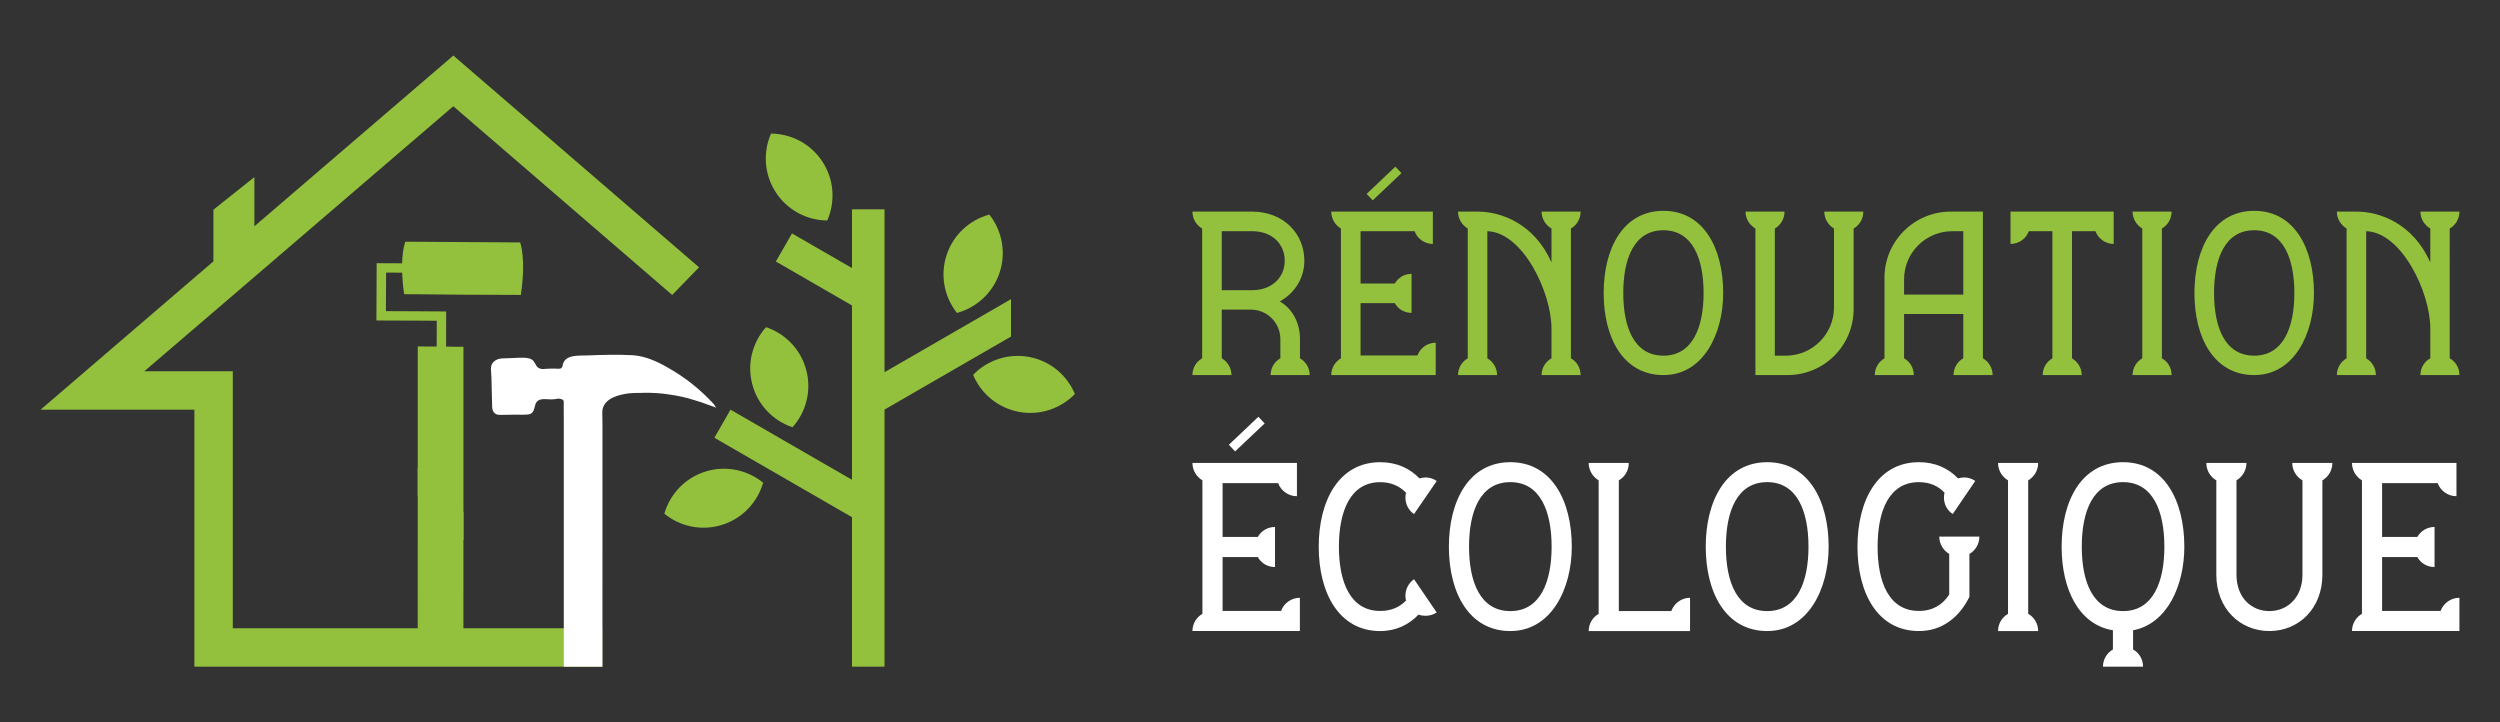 <?xml version="1.0" encoding="utf-8"?>
<!-- Generator: Adobe Illustrator 16.0.0, SVG Export Plug-In . SVG Version: 6.00 Build 0)  -->
<!DOCTYPE svg PUBLIC "-//W3C//DTD SVG 1.1//EN" "http://www.w3.org/Graphics/SVG/1.1/DTD/svg11.dtd">
<svg version="1.1" id="Calque_1" xmlns="http://www.w3.org/2000/svg" xmlns:xlink="http://www.w3.org/1999/xlink" x="0px" y="0px"
	 width="225px" height="65px" viewBox="0 0 225 65" enable-background="new 0 0 225 65" xml:space="preserve">
<rect x="0" y="0" width="225" height="65" fill="#333333" stroke="none"/>
<g>
	<g>
		<g>
			<path fill="#94C13D" d="M114.358,33.757c0-0.651,0.343-1.216,0.875-1.509v-1.729c0-1.455-1.182-2.654-2.655-2.654h-2.621v4.384
				c0.513,0.293,0.874,0.857,0.874,1.509h-3.511c0-0.651,0.342-1.216,0.874-1.509v-11.68c-0.531-0.309-0.874-0.875-0.874-1.524
				h5.361c2.827,0,4.71,1.97,4.71,4.42c0,1.521-0.822,2.892-2.209,3.665c1.13,0.649,1.816,1.917,1.816,3.373v1.746
				c0.514,0.293,0.874,0.857,0.874,1.509H114.358z M109.957,26.117h2.723c1.85,0,2.946-1.199,2.946-2.653
				c0-1.474-1.096-2.657-2.946-2.657h-2.723V26.117z"/>
			<path fill="#94C13D" d="M127.57,31.992c0.24-0.669,0.89-1.148,1.644-1.148v2.913h-9.403c0-0.651,0.359-1.216,0.873-1.509v-11.68
				c-0.514-0.309-0.873-0.875-0.873-1.524h9.146v2.911c-0.753,0-1.404-0.48-1.644-1.148h-4.864v4.71h3.083
				c0.291-0.513,0.856-0.873,1.507-0.873v3.513c-0.65,0-1.216-0.343-1.507-0.875h-3.083v4.711H127.57z M126.131,15.582l-2.586,2.45
				l-0.548-0.582l2.586-2.45L126.131,15.582z"/>
			<path fill="#94C13D" d="M141.38,32.248c0.531,0.293,0.873,0.857,0.873,1.509h-3.511c0-0.651,0.36-1.216,0.891-1.509V29.56
				c0-3.237-2.569-8.651-5.772-8.753v11.441c0.513,0.293,0.874,0.857,0.874,1.509h-3.511c0-0.651,0.359-1.216,0.874-1.509v-11.68
				c-0.514-0.309-0.874-0.875-0.874-1.524h1.747c2.192,0,5.122,1.113,6.664,4.572v-3.048c-0.531-0.309-0.891-0.875-0.891-1.524
				h3.511c0,0.649-0.342,1.216-0.873,1.524V32.248z"/>
			<path fill="#94C13D" d="M155.087,26.375c0,3.665-1.781,7.382-5.378,7.382c-3.598,0-5.379-3.322-5.379-7.382
				c0-4.061,1.781-7.401,5.379-7.401C153.306,18.974,155.087,22.314,155.087,26.375z M153.323,26.375
				c0-3.103-0.994-5.654-3.614-5.654c-2.638,0-3.614,2.552-3.614,5.654c0,3.081,0.977,5.635,3.614,5.635
				C152.329,32.01,153.323,29.456,153.323,26.375z"/>
			<path fill="#94C13D" d="M160.607,19.044c0,0.649-0.342,1.216-0.874,1.524V32.01h0.995c2.397,0,4.332-1.953,4.332-4.352v-7.09
				c-0.513-0.309-0.873-0.875-0.873-1.524h3.513c0,0.649-0.344,1.216-0.874,1.524v7.245c0,3.287-2.655,5.943-5.943,5.943h-2.896
				V20.568c-0.53-0.309-0.89-0.875-0.89-1.524H160.607z"/>
			<path fill="#94C13D" d="M175.821,33.757c0-0.651,0.344-1.216,0.875-1.509v-3.989h-5.328v3.989
				c0.515,0.293,0.874,0.857,0.874,1.509h-3.511c0-0.651,0.359-1.216,0.873-1.509v-7.263c0-3.271,2.673-5.941,5.962-5.941h2.895
				v13.204c0.514,0.293,0.873,0.857,0.873,1.509H175.821z M176.696,26.512v-5.705h-0.977c-2.414,0-4.352,1.935-4.352,4.334v1.371
				H176.696z"/>
			<path fill="#94C13D" d="M190.231,19.044v2.911c-0.753,0-1.387-0.48-1.645-1.148h-2.106v11.441
				c0.515,0.31,0.874,0.857,0.874,1.509h-3.512c0-0.651,0.344-1.199,0.874-1.509V20.807h-2.124
				c-0.239,0.668-0.891,1.148-1.645,1.148v-2.911H190.231z"/>
			<path fill="#94C13D" d="M194.569,32.248c0.532,0.293,0.874,0.857,0.874,1.509h-3.512c0-0.651,0.36-1.216,0.874-1.509v-11.68
				c-0.514-0.309-0.874-0.875-0.874-1.524h3.512c0,0.649-0.342,1.216-0.874,1.524V32.248z"/>
			<path fill="#94C13D" d="M208.257,26.375c0,3.665-1.782,7.382-5.378,7.382c-3.598,0-5.379-3.322-5.379-7.382
				c0-4.061,1.781-7.401,5.379-7.401C206.475,18.974,208.257,22.314,208.257,26.375z M206.493,26.375
				c0-3.103-0.993-5.654-3.613-5.654c-2.64,0-3.615,2.552-3.615,5.654c0,3.081,0.976,5.635,3.615,5.635
				C205.5,32.01,206.493,29.456,206.493,26.375z"/>
			<path fill="#94C13D" d="M220.474,32.248c0.531,0.293,0.874,0.857,0.874,1.509h-3.511c0-0.651,0.358-1.216,0.891-1.509V29.56
				c0-3.237-2.57-8.651-5.773-8.753v11.441c0.516,0.293,0.874,0.857,0.874,1.509h-3.512c0-0.651,0.359-1.216,0.875-1.509v-11.68
				c-0.516-0.309-0.875-0.875-0.875-1.524h1.748c2.191,0,5.12,1.113,6.663,4.572v-3.048c-0.532-0.309-0.891-0.875-0.891-1.524h3.511
				c0,0.649-0.343,1.216-0.874,1.524V32.248z"/>
		</g>
		<g>
			<path fill="#FFFFFF" d="M115.297,54.982c0.247-0.688,0.916-1.182,1.691-1.182v2.993h-9.669c0-0.668,0.371-1.248,0.898-1.548
				V43.232c-0.527-0.314-0.898-0.898-0.898-1.566h9.405v2.993c-0.774,0-1.444-0.492-1.691-1.179h-5v4.842h3.17
				c0.298-0.528,0.879-0.896,1.548-0.896v3.608c-0.669,0-1.25-0.352-1.548-0.896h-3.17v4.845H115.297z M113.819,38.107l-2.66,2.519
				l-0.563-0.596l2.66-2.521L113.819,38.107z"/>
			<path fill="#FFFFFF" d="M129.305,55.121c-0.318,0.212-0.669,0.3-1.004,0.3c-0.212,0-0.44-0.034-0.634-0.104
				c-0.881,0.914-2.025,1.478-3.452,1.478c-3.698,0-5.53-3.414-5.53-7.589c0-4.174,1.832-7.608,5.53-7.608
				c1.479,0,2.66,0.546,3.541,1.46c0.175-0.053,0.352-0.087,0.546-0.087c0.352,0,0.705,0.106,1.004,0.317l-2.043,2.976
				c-0.511-0.334-0.775-0.916-0.775-1.48c0-0.157,0.017-0.297,0.053-0.439c-0.581-0.599-1.339-0.95-2.325-0.95
				c-2.694,0-3.715,2.624-3.715,5.813c0,3.167,1.021,5.777,3.715,5.777c0.986,0,1.744-0.336,2.325-0.934
				c-0.036-0.142-0.053-0.283-0.053-0.439c0-0.564,0.265-1.13,0.775-1.481L129.305,55.121z"/>
			<path fill="#FFFFFF" d="M141.461,49.205c0,3.769-1.833,7.589-5.53,7.589c-3.699,0-5.531-3.414-5.531-7.589
				c0-4.174,1.832-7.608,5.531-7.608C139.629,41.597,141.461,45.031,141.461,49.205z M139.646,49.205
				c0-3.188-1.02-5.813-3.715-5.813c-2.712,0-3.717,2.624-3.717,5.813c0,3.167,1.004,5.793,3.717,5.793
				C138.626,54.998,139.646,52.372,139.646,49.205z"/>
			<path fill="#FFFFFF" d="M150.414,54.998c0.263-0.703,0.916-1.197,1.69-1.197v2.993h-9.123c0-0.668,0.37-1.248,0.898-1.548V43.232
				c-0.528-0.314-0.898-0.898-0.898-1.566h3.61c0,0.668-0.351,1.252-0.897,1.566v11.766H150.414z"/>
			<path fill="#FFFFFF" d="M164.578,49.205c0,3.769-1.831,7.589-5.531,7.589c-3.698,0-5.53-3.414-5.53-7.589
				c0-4.174,1.832-7.608,5.53-7.608C162.747,41.597,164.578,45.031,164.578,49.205z M162.764,49.205
				c0-3.188-1.022-5.813-3.717-5.813c-2.712,0-3.716,2.624-3.716,5.813c0,3.167,1.004,5.793,3.716,5.793
				C161.741,54.998,162.764,52.372,162.764,49.205z"/>
			<path fill="#FFFFFF" d="M177.247,49.855v3.859c-0.441,0.896-1.039,1.672-1.815,2.217c-0.755,0.546-1.653,0.862-2.729,0.862
				c-3.717,0-5.53-3.414-5.53-7.589c0-4.174,1.813-7.608,5.53-7.608c1.461,0,2.644,0.546,3.523,1.46
				c0.174-0.053,0.369-0.087,0.563-0.087c0.334,0,0.687,0.106,0.983,0.317l-2.024,2.976c-0.528-0.334-0.793-0.916-0.793-1.48
				c0-0.157,0.019-0.297,0.055-0.439c-0.563-0.599-1.321-0.95-2.308-0.95c-2.712,0-3.717,2.624-3.717,5.813
				c0,3.167,1.005,5.777,3.717,5.777c1.25,0,2.149-0.564,2.729-1.48v-3.646c-0.526-0.316-0.896-0.896-0.896-1.566h3.611
				C178.146,48.959,177.793,49.539,177.247,49.855z"/>
			<path fill="#FFFFFF" d="M182.536,55.246c0.546,0.3,0.897,0.88,0.897,1.548h-3.609c0-0.668,0.368-1.248,0.897-1.548V43.232
				c-0.529-0.314-0.897-0.898-0.897-1.566h3.609c0,0.668-0.352,1.252-0.897,1.566V55.246z"/>
			<path fill="#FFFFFF" d="M191.976,56.725v1.727c0.547,0.301,0.898,0.881,0.898,1.549h-3.608c0-0.668,0.368-1.248,0.897-1.549
				v-1.727c-3.083-0.511-4.616-3.7-4.616-7.52c0-4.174,1.813-7.608,5.53-7.608c3.698,0,5.513,3.435,5.513,7.608
				C196.59,52.657,195.078,56.143,191.976,56.725z M191.078,54.998c2.695,0,3.716-2.626,3.716-5.793
				c0-3.188-1.021-5.813-3.716-5.813c-2.713,0-3.718,2.624-3.718,5.813C187.36,52.372,188.365,54.998,191.078,54.998z"/>
			<path fill="#FFFFFF" d="M209.912,41.666c0,0.668-0.353,1.252-0.898,1.566v8.491c0,3.046-2.13,5.07-4.771,5.07
				c-2.645,0-4.774-2.024-4.774-5.07v-8.491c-0.546-0.314-0.898-0.898-0.898-1.566h3.61c0,0.668-0.369,1.252-0.898,1.566v8.491
				c0,2.042,1.32,3.274,2.961,3.274c1.638,0,2.977-1.232,2.977-3.274v-8.491c-0.548-0.314-0.919-0.898-0.919-1.566H209.912z"/>
			<path fill="#FFFFFF" d="M219.655,54.982c0.249-0.688,0.918-1.182,1.693-1.182v2.993h-9.669c0-0.668,0.368-1.248,0.897-1.548
				V43.232c-0.529-0.314-0.897-0.898-0.897-1.566h9.402v2.993c-0.774,0-1.443-0.492-1.69-1.179h-5.003v4.842h3.172
				c0.298-0.528,0.88-0.896,1.549-0.896v3.608c-0.669,0-1.251-0.352-1.549-0.896h-3.172v4.845H219.655z"/>
		</g>
	</g>
	<g>
		<g>
			<g>
				<polygon fill-rule="evenodd" clip-rule="evenodd" fill="#94C13D" points="79.607,60 79.607,36.861 89.082,31.391 90.99,30.289 
					90.99,26.924 79.607,33.496 79.607,18.842 76.681,18.842 76.681,24.127 71.279,21.01 69.827,23.535 76.681,27.492 
					76.681,43.184 65.746,36.871 64.294,39.398 76.681,46.549 76.681,60 79.607,60 				"/>
				<path fill-rule="evenodd" clip-rule="evenodd" fill="#94C13D" d="M86.125,28.164c-1.125-1.42-1.538-3.361-0.93-5.211
					c0.609-1.85,2.093-3.166,3.843-3.641c1.125,1.42,1.538,3.361,0.931,5.211C89.358,26.373,87.874,27.689,86.125,28.164
					L86.125,28.164z"/>
				<path fill-rule="evenodd" clip-rule="evenodd" fill="#94C13D" d="M87.581,33.736c1.259-1.303,3.128-1.967,5.042-1.609
					c1.915,0.359,3.415,1.656,4.116,3.33c-1.259,1.303-3.129,1.969-5.042,1.609C89.782,36.705,88.282,35.408,87.581,33.736
					L87.581,33.736z"/>
				<path fill-rule="evenodd" clip-rule="evenodd" fill="#94C13D" d="M59.791,46.234c0.498-1.742,1.834-3.207,3.692-3.791
					s3.792-0.145,5.198,1c-0.498,1.742-1.835,3.209-3.693,3.793C63.129,47.818,61.195,47.381,59.791,46.234L59.791,46.234z"/>
				<path fill-rule="evenodd" clip-rule="evenodd" fill="#94C13D" d="M74.453,19.844c0.73-1.658,0.637-3.641-0.42-5.275
					s-2.827-2.531-4.639-2.547c-0.729,1.658-0.637,3.641,0.421,5.275C70.872,18.932,72.641,19.83,74.453,19.844L74.453,19.844z"/>
				<path fill-rule="evenodd" clip-rule="evenodd" fill="#94C13D" d="M68.943,29.445c-1.208,1.352-1.735,3.264-1.237,5.146
					c0.498,1.883,1.901,3.285,3.62,3.861c1.208-1.352,1.735-3.264,1.237-5.146S70.662,30.021,68.943,29.445L68.943,29.445z"/>
			</g>
		</g>
		<g>
			<g>
				<g>
					<line fill="#94C13D" x1="54.319" y1="40.67" x2="54.319" y2="40.629"/>
					<g>
						<path fill="#94C13D" d="M34.75,24.535l-0.018,3.467l2.864,0.014l2.559,0.016l-0.005,3.16l1.016,0.018h0.014l0.529-0.006
							l0,17.404l-4.112-4.002l0.001-13.422h0.66l0.022,0.006l1.022-0.004l0.006-2.32l-1.711-0.01l-3.72-0.014l0.022-5.154
							l2.292,0.01c0.037-1.33,0.287-1.943,0.287-1.943l1.138,0.004l4.09,0.027l5.105,0.033c0,0,0.563,1.428,0.063,4.723l-5.17-0.02
							l-4.098-0.037l-1.232-0.006c-0.111-0.734-0.16-1.369-0.183-1.941L34.75,24.535z"/>
						<polygon fill="#94C13D" points="41.707,58.107 41.708,58.107 41.708,58.973 37.595,58.973 37.595,57.002 37.596,45.191 
							37.596,42.088 41.447,45.836 41.708,46.082 41.707,57.002 						"/>
					</g>
					<g>
						<polygon fill="#94C13D" points="54.197,60 17.496,60 17.496,36.871 3.652,36.871 16.347,25.975 19.207,23.525 19.207,18.871 
							22.894,15.941 22.894,20.365 40.801,5 62.913,24.057 60.496,26.545 40.797,9.561 19.836,27.545 12.987,33.414 20.952,33.414 
							20.952,56.545 54.197,56.545 						"/>
					</g>
				</g>
			</g>
			<path fill="#FFFFFF" d="M50.741,60V38.436l-0.006-2.285c0-0.174-0.166-0.236-0.335-0.252c-0.085-0.049-0.231-0.016-0.335,0.006
				c-0.012,0.002-0.018,0.004-0.018,0.004c-0.164,0.021-0.294,0.035-0.437,0.037c-0.527-0.002-1.14-0.166-1.394,0.369
				c-0.087,0.219-0.113,0.5-0.236,0.711c-0.085,0.143-0.217,0.252-0.449,0.275c-0.404,0.045-0.8,0.014-1.193,0.018l-1.202,0.021
				c-0.197,0.002-0.395,0.006-0.538-0.098c-0.029-0.016-0.054-0.031-0.079-0.053c-0.038-0.031-0.07-0.068-0.096-0.107
				c-0.108-0.162-0.129-0.383-0.132-0.549l-0.063-2.58l-0.028-0.457c-0.007-0.086-0.014-0.174-0.016-0.256
				c-0.001-0.059,0.001-0.117,0.007-0.174c0.013-0.135,0.05-0.26,0.125-0.377c0.039-0.053,0.082-0.098,0.127-0.141
				c0.201-0.184,0.469-0.283,0.751-0.289l0.886-0.033c0.46-0.006,1.005-0.084,1.5,0.023c0.395,0.082,0.498,0.32,0.655,0.609
				c0.193,0.381,0.575,0.385,0.981,0.332c0.271-0.025,0.501-0.01,0.743-0.014c0.163-0.002,0.384,0.043,0.536-0.027
				c0.098-0.078,0.139-0.186,0.147-0.301c0.204-0.961,1.432-0.826,2.23-0.859c1.389-0.051,2.733-0.092,4.091-0.018
				c1.161,0.088,2.241,0.59,3.159,1.127c1.566,0.877,2.98,2.02,4.136,3.293l0.196,0.307c-0.267-0.127-0.633-0.221-0.799-0.297
				c-0.363-0.148-0.737-0.26-1.11-0.371c-0.738-0.248-1.506-0.41-2.287-0.521c-0.745-0.123-1.533-0.168-2.321-0.154
				c-0.131,0.006-0.26,0.008-0.39,0.01c0,0-0.013,0-0.041,0c-0.087-0.004-0.298-0.004-0.578,0.014
				c-0.239,0.01-0.476,0.033-0.709,0.082c-0.007,0.004-0.015,0.004-0.023,0.006c-0.929,0.164-1.995,0.59-1.992,1.666
				c0.001,0.01,0.001,0.018,0,0.025l0.016,1.006v0.26v10.908v0.01V60H50.741z"/>
		</g>
	</g>
</g>
</svg>
